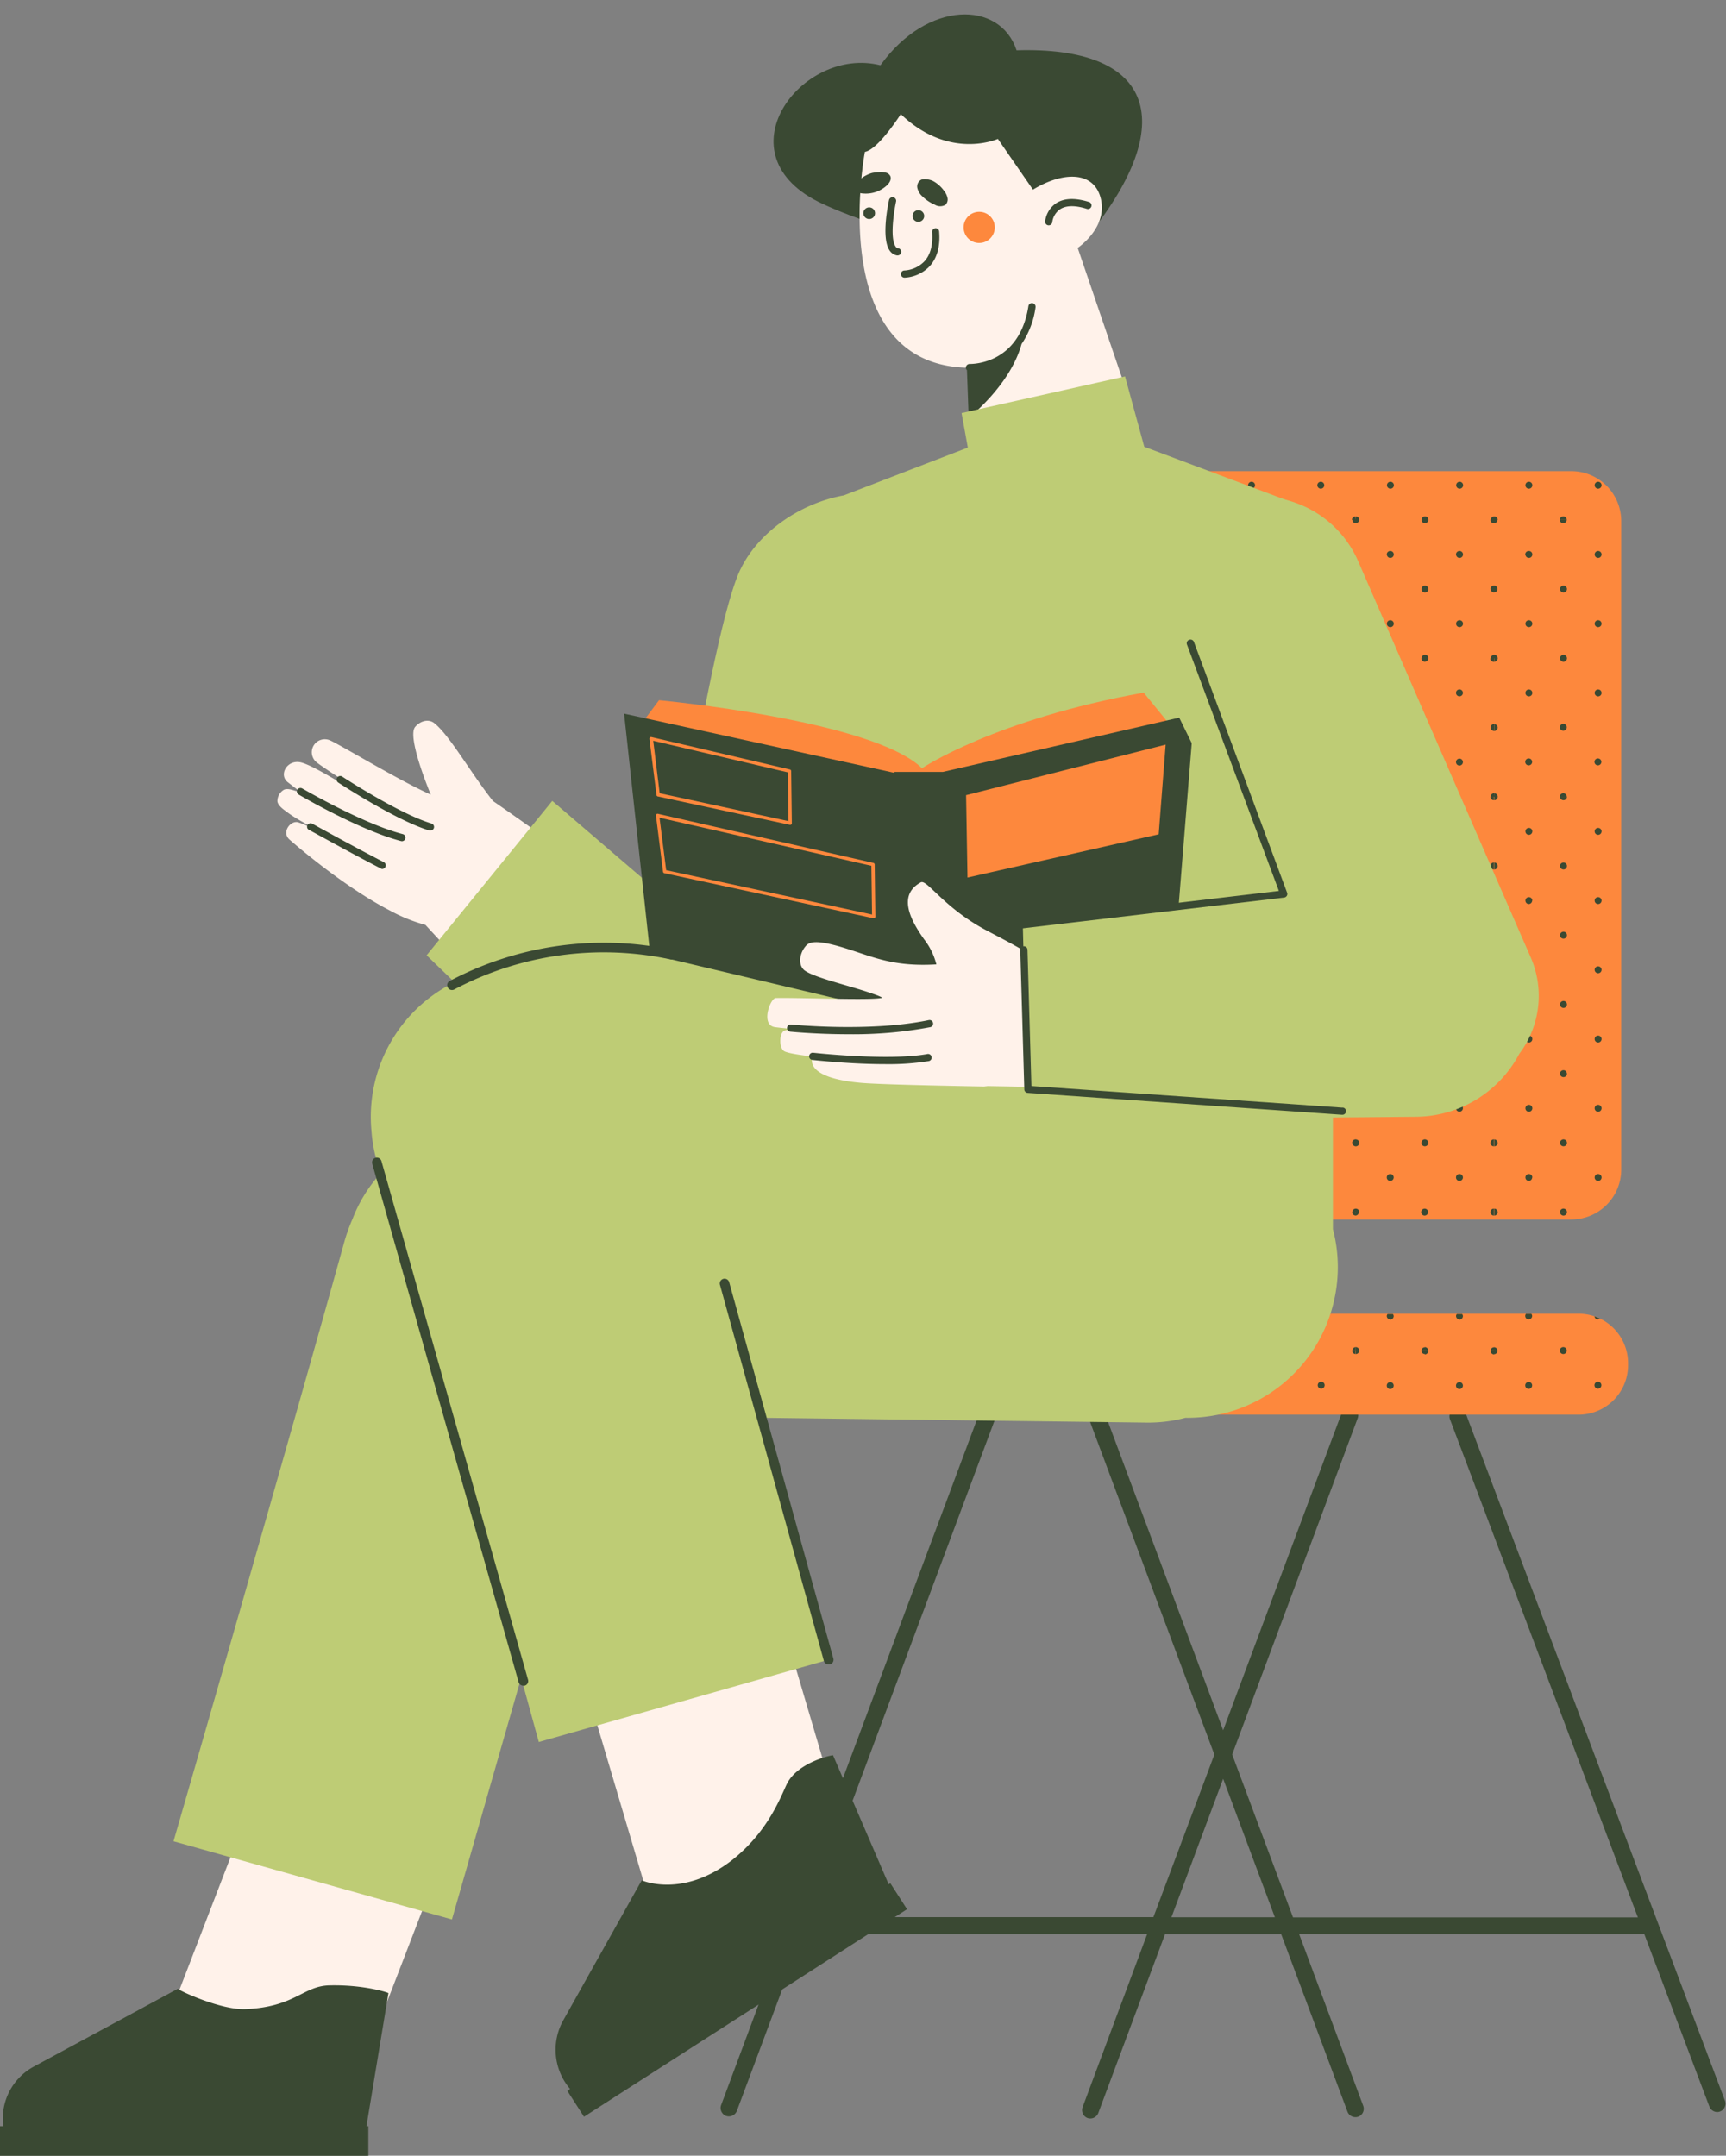 <?xml version="1.0" encoding="UTF-8" standalone="no"?><svg xmlns="http://www.w3.org/2000/svg" xmlns:xlink="http://www.w3.org/1999/xlink" fill="#000000" height="448.4" preserveAspectRatio="xMidYMid meet" version="1" viewBox="0.0 -3.0 359.0 448.4" width="359" zoomAndPan="magnify"><rect x="0.0" y="-3.0" width="359.0" height="448.4" fill="#808080" stroke="none"/><g data-name="Layer 5"><g id="change1_1"><path d="M358.8,434,304.87,291h0a1.77,1.77,0,0,0-2.27-1,1.75,1.75,0,0,0-1,2.26l39.07,103.57H268.94l-12.65-33.88L282.39,292a1.76,1.76,0,0,0-1-2.26,1.77,1.77,0,0,0-2.26,1L254.41,356.9l-24.75-66.29a1.75,1.75,0,0,0-.92-1,1.73,1.73,0,0,0-1.34,0,1.77,1.77,0,0,0-1,2.26l26.18,70.09L239.9,395.78H168.29l38.88-104.13a1.76,1.76,0,0,0,0-1.35,1.79,1.79,0,0,0-1-.92,1.76,1.76,0,0,0-2.26,1L164.51,395.85a1.76,1.76,0,0,0-1.25,1.68,1.79,1.79,0,0,0,.27,1L150,434.85a1.77,1.77,0,0,0,1,2.27,1.79,1.79,0,0,0,2.25-1L167,399.29h71.61l-13.43,36a1.78,1.78,0,0,0,1,2.27,1.81,1.81,0,0,0,.61.1,1.78,1.78,0,0,0,1.65-1.14l13.88-37.19,24.16,0,13.8,36.95a1.78,1.78,0,0,0,2.26,1,1.76,1.76,0,0,0,1-2.26l-13.33-35.72H342l13.54,35.88a1.77,1.77,0,0,0,1.64,1.14A1.75,1.75,0,0,0,358.8,434Zm-93.63-38.19H243.65L254.41,367Z" fill="#3a4933"/></g><g id="change2_1"><path d="M338.63,280.78a10.3,10.3,0,0,1-10.11,10.48H173.1a10.49,10.49,0,0,1,0-21H328.52a10.3,10.3,0,0,1,10.11,10.48Z" fill="#fd883d"/></g><g id="change2_2"><path d="M326.77,250.67H241a10.4,10.4,0,0,1-10.4-10.4V105.35A10.4,10.4,0,0,1,241,95h85.81a10.4,10.4,0,0,1,10.4,10.4V240.27A10.4,10.4,0,0,1,326.77,250.67Z" fill="#fd883d" fill-rule="evenodd"/></g><g id="change1_2"><path d="M325.88,105.13h-1.44a.82.82,0,0,1,.05-.28.72.72,0,0,1,1.33,0A.64.64,0,0,1,325.88,105.13ZM318,98.65a.72.72,0,1,0-.72-.72A.72.72,0,0,0,318,98.65Zm14.4,0a.72.72,0,1,0-.72-.72A.72.72,0,0,0,332.36,98.65Zm-20.88,6.48a.72.72,0,0,0-.22-.51.71.71,0,0,0-.5-.21v.72Zm13.68,28.08a.73.73,0,0,0-.67.44.82.82,0,0,0-.05.28h1.44a.64.64,0,0,0-.06-.28A.72.72,0,0,0,325.16,133.21Zm0-14.4a.72.72,0,1,0,0,1.44.72.72,0,1,0,0-1.44Zm-7.2,8.64a.72.72,0,1,0-.72-.72A.72.72,0,0,0,318,127.45Zm14.4,0a.72.72,0,1,0-.72-.72A.72.72,0,0,0,332.36,127.45Zm-15.12-15.12a.72.72,0,1,0,.72-.72A.72.72,0,0,0,317.24,112.33Zm15.12.72a.72.72,0,1,0,0-1.44.72.72,0,1,0,0,1.44Zm-20.88,20.88a.72.72,0,0,0-.22-.51.71.71,0,0,0-.5-.21v.72ZM311.26,119a.71.71,0,0,0-.5-.21v1.44a.71.71,0,0,0,.5-.21.7.7,0,0,0,0-1Zm13.9-13.17a.73.73,0,0,0,.72-.72h-1.44A.72.72,0,0,0,325.16,105.85Zm-14.4-.72v.72a.71.71,0,0,0,.5-.21.73.73,0,0,0,.22-.51ZM325.16,162a.73.73,0,0,0-.67.44.82.82,0,0,0-.05.28h1.44a.64.64,0,0,0-.06-.28A.72.72,0,0,0,325.16,162Zm0-13a.72.72,0,1,0,0-1.44.72.72,0,1,0,0,1.44Zm-6.48,6.48a.72.72,0,1,0-.72.72A.72.72,0,0,0,318.68,155.53Zm13.68.72a.72.72,0,1,0,0-1.44.72.72,0,1,0,0,1.44ZM318,140.41a.72.72,0,0,0,0,1.44.72.72,0,0,0,0-1.44Zm14.4,1.44a.72.72,0,1,0,0-1.44.72.72,0,1,0,0,1.44Zm-21.1,20.37a.71.71,0,0,0-.5-.21v.72h.72a.72.72,0,0,0-.22-.51Zm0-13.38a.7.7,0,0,0,0-1,.71.71,0,0,0-.5-.21v1.44A.71.71,0,0,0,311.26,148.84Zm13.23-14.63a.72.72,0,0,0,1.33,0,.67.67,0,0,0,.06-.28h-1.44A.87.87,0,0,0,324.49,134.21Zm-13.73-.28v.72a.71.71,0,0,0,.5-.21.87.87,0,0,0,.16-.23.67.67,0,0,0,.06-.28Zm14.4,56.88a.72.72,0,0,0-.72.72h1.44A.72.72,0,0,0,325.16,190.81Zm0-14.4a.72.72,0,1,0,0,1.44.72.72,0,1,0,0-1.44Zm-6.48,7.92a.72.72,0,1,0-.72.72A.72.72,0,0,0,318.68,184.33Zm13.68.72a.72.72,0,0,0,0-1.44.72.72,0,0,0,0,1.44ZM318,169.21a.72.72,0,0,0,0,1.44.72.72,0,0,0,0-1.44Zm14.4,1.44a.72.72,0,1,0,0-1.44.72.72,0,1,0,0,1.44Zm-20.88,20.88a.73.73,0,0,0-.22-.51.71.71,0,0,0-.5-.21v.72Zm-.22-14.91a.71.71,0,0,0-.5-.21v1.44a.71.71,0,0,0,.5-.21.7.7,0,0,0,0-1Zm13.9-13.17a.73.73,0,0,0,.72-.72h-1.44A.72.72,0,0,0,325.16,163.45Zm-14.4-.72v.72a.71.71,0,0,0,.5-.21.73.73,0,0,0,.22-.51Zm15.06,57.32a.72.72,0,0,0-1.33,0,.82.82,0,0,0-.05.28h1.44A.64.64,0,0,0,325.82,220.05Zm-.66-13.4a.72.72,0,0,0,0-1.44.72.72,0,0,0,0,1.44Zm-7.2,5.76a.72.72,0,1,0,0,1.44.72.72,0,1,0,0-1.44Zm14.4,1.44a.72.72,0,0,0,0-1.44.72.72,0,0,0,0,1.44ZM318,198a.72.72,0,1,0,0,1.44.72.72,0,1,0,0-1.44Zm14.4,1.44a.72.72,0,0,0,0-1.44.72.72,0,0,0,0,1.44Zm-21.1,20.37a.71.71,0,0,0-.5-.21v.72h.72a.72.72,0,0,0-.22-.51Zm0-14.4a.71.71,0,0,0-.5-.21v1.44a.71.71,0,0,0,.5-.21.7.7,0,0,0,0-1Zm13.23-13.61a.72.72,0,0,0,1.33,0,.67.67,0,0,0,.06-.28h-1.44A.87.87,0,0,0,324.49,191.81Zm-13.73-.28v.72a.71.71,0,0,0,.5-.21.87.87,0,0,0,.16-.23.67.67,0,0,0,.06-.28Zm14.4,56.88a.72.72,0,0,0-.72.72h1.44A.72.72,0,0,0,325.16,248.41Zm0-14.4a.72.72,0,0,0,0,1.44.72.72,0,0,0,0-1.44Zm-6.48,7.92a.72.72,0,1,0-.72.72A.72.72,0,0,0,318.68,241.93Zm13.68-.72a.72.72,0,0,0,0,1.44.72.72,0,0,0,0-1.44ZM318,226.81a.72.72,0,1,0,0,1.44.72.72,0,1,0,0-1.44Zm14.4,0a.72.72,0,0,0,0,1.44.72.72,0,0,0,0-1.44Zm-21.1,21.81a.71.71,0,0,0-.5-.21v.72h.72A.73.73,0,0,0,311.26,248.62Zm0-14.4a.71.71,0,0,0-.5-.21v1.44a.71.71,0,0,0,.5-.21.7.7,0,0,0,0-1Zm13.18-13.89a.72.72,0,1,0,1.44,0Zm-13.68,0v.72a.71.71,0,0,0,.5-.21.73.73,0,0,0,.22-.51Zm14.4,29.52a.73.73,0,0,0,.72-.72h-1.44A.72.72,0,0,0,325.16,249.85Zm-14.4-.72v.72a.71.71,0,0,0,.5-.21.73.73,0,0,0,.22-.51Zm0-144.72a.73.73,0,0,0-.67.44.82.82,0,0,0,0,.28h.72Zm-13.74.44a.72.72,0,0,0-1.33,0,.82.82,0,0,0-.05.28h1.44A.64.64,0,0,0,297,104.85Zm-7.86-6.2a.72.72,0,1,0-.72-.72A.72.72,0,0,0,289.16,98.65Zm14.4,0a.72.72,0,1,0-.72-.72A.72.72,0,0,0,303.56,98.65Zm-20.88,6.48a.64.64,0,0,0-.06-.28.72.72,0,0,0-.66-.44v.72Zm28.08,28.08a.73.73,0,0,0-.67.44.82.82,0,0,0,0,.28h.72Zm-13.74.44a.72.72,0,0,0-1.33,0,.82.82,0,0,0-.05.28h1.44A.64.64,0,0,0,297,133.65Zm13-14.12a.72.72,0,0,0,.72.72v-1.44A.72.72,0,0,0,310,119.53Zm-13.68-.72a.72.72,0,1,0,0,1.44.72.72,0,1,0,0-1.44Zm-7.2,8.64a.72.72,0,1,0-.72-.72A.72.72,0,0,0,289.16,127.45Zm14.4,0a.72.72,0,1,0-.72-.72A.72.72,0,0,0,303.56,127.45Zm-15.12-15.12a.72.72,0,1,0,.72-.72A.72.72,0,0,0,288.44,112.33Zm14.4,0a.72.72,0,1,0,.72-.72A.72.72,0,0,0,302.84,112.33Zm-20.16,21.6a.64.64,0,0,0-.06-.28.72.72,0,0,0-.66-.44v.72ZM282,118.81v1.44a.72.72,0,0,0,0-1.44Zm28.8-13v-.72H310A.72.72,0,0,0,310.76,105.85Zm-14.4,0a.73.73,0,0,0,.72-.72h-1.44A.72.72,0,0,0,296.36,105.85Zm-14.4,0a.73.73,0,0,0,.72-.72H282ZM310.76,162a.73.73,0,0,0-.67.44.82.82,0,0,0,0,.28h.72Zm-13.68.72a.64.64,0,0,0-.06-.28.72.72,0,0,0-1.33,0,.82.82,0,0,0-.05.28Zm13.68-13.68v-1.44a.72.72,0,0,0,0,1.44Zm-14.4,0a.72.72,0,1,0,0-1.44.72.72,0,1,0,0,1.44Zm-7.2,7.2a.72.72,0,1,0,0-1.44.72.72,0,1,0,0,1.44Zm14.4,0a.72.72,0,1,0,0-1.44.72.72,0,1,0,0,1.44Zm-14.4-14.4a.72.72,0,1,0,0-1.44.72.72,0,1,0,0,1.44Zm14.4,0a.72.72,0,1,0,0-1.44.72.72,0,1,0,0,1.44Zm-20.88,20.88a.64.64,0,0,0-.06-.28A.72.72,0,0,0,282,162v.72Zm0-14.4a.72.72,0,0,0-.72-.72v1.44A.73.73,0,0,0,282.68,148.33Zm28.08-13.68v-.72H310a.87.87,0,0,0,0,.28A.73.73,0,0,0,310.76,134.65Zm-14.4,0a.72.72,0,0,0,.66-.44.67.67,0,0,0,.06-.28h-1.44a.87.87,0,0,0,.05.28A.73.73,0,0,0,296.36,134.65Zm-14.4,0a.72.72,0,0,0,.66-.44.67.67,0,0,0,.06-.28H282Zm28.8,56.16a.72.72,0,0,0-.72.72h.72Zm-14.4,0a.72.72,0,0,0-.72.72h1.44A.72.72,0,0,0,296.36,190.81ZM310,177.13a.72.72,0,0,0,.72.72v-1.44A.72.72,0,0,0,310,177.13Zm-13.68-.72a.72.72,0,1,0,0,1.44.72.72,0,1,0,0-1.44Zm-7.2,7.2a.72.72,0,1,0,0,1.44.72.72,0,1,0,0-1.44Zm14.4,0a.72.72,0,1,0,0,1.44.72.72,0,1,0,0-1.44Zm-14.4-14.4a.72.72,0,1,0,0,1.44.72.72,0,1,0,0-1.44Zm14.4,0a.72.72,0,1,0,0,1.44.72.72,0,1,0,0-1.44Zm-20.88,22.32a.72.72,0,0,0-.72-.72v.72ZM282,176.41v1.44a.72.72,0,0,0,0-1.44ZM310,162.73a.72.72,0,0,0,.72.72v-.72Zm-13.68.72a.73.73,0,0,0,.72-.72h-1.44A.72.72,0,0,0,296.36,163.45Zm-14.4,0a.73.73,0,0,0,.72-.72H282Zm28.8,56.16a.73.73,0,0,0-.67.44.82.82,0,0,0,0,.28h.72Zm-14.4,0a.73.73,0,0,0-.67.44.82.82,0,0,0-.05.28h1.44a.64.64,0,0,0-.06-.28A.72.72,0,0,0,296.36,219.61ZM310,205.93a.72.72,0,0,0,.72.72v-1.44A.72.72,0,0,0,310,205.93Zm-13.68-.72a.72.72,0,1,0,0,1.44.72.72,0,1,0,0-1.44Zm-7.2,7.2a.72.72,0,1,0,0,1.44.72.72,0,1,0,0-1.44Zm14.4,0a.72.72,0,0,0,0,1.44.72.72,0,0,0,0-1.44ZM289.16,198a.72.72,0,1,0,0,1.44.72.72,0,1,0,0-1.44Zm14.4,0a.72.72,0,1,0,0,1.44.72.72,0,1,0,0-1.44ZM282,219.61v.72h.72a.64.64,0,0,0-.06-.28A.72.72,0,0,0,282,219.61Zm0-14.4v1.44a.72.72,0,0,0,0-1.44ZM310,191.53a.87.87,0,0,0,0,.28.73.73,0,0,0,.67.44v-.72Zm-14.4,0a.87.87,0,0,0,.05.28.72.72,0,0,0,1.33,0,.67.67,0,0,0,.06-.28Zm-13.68,0v.72a.72.72,0,0,0,.66-.44.67.67,0,0,0,.06-.28Zm28.8,56.88a.72.72,0,0,0-.72.72h.72Zm-14.4,0a.72.72,0,0,0-.72.72h1.44A.72.72,0,0,0,296.36,248.41ZM310,234.73a.72.72,0,0,0,.72.72V234A.72.72,0,0,0,310,234.73ZM296.36,234a.72.72,0,0,0,0,1.44.72.72,0,0,0,0-1.44Zm-6.48,7.92a.72.72,0,1,0-.72.72A.72.72,0,0,0,289.88,241.93Zm14.4,0a.72.72,0,1,0-.72.72A.72.72,0,0,0,304.28,241.93Zm-15.12-15.12a.72.72,0,0,0,0,1.44.72.72,0,0,0,0-1.44Zm14.4,0a.72.72,0,0,0,0,1.44.72.72,0,0,0,0-1.44ZM282,248.41v.72h.72A.72.72,0,0,0,282,248.41Zm0-14.4v1.44a.72.72,0,1,0,0-1.44ZM310,220.33a.72.72,0,0,0,.72.72v-.72Zm-13.68.72a.73.73,0,0,0,.72-.72h-1.44A.72.72,0,0,0,296.36,221.05Zm-14.4,0a.73.73,0,0,0,.72-.72H282ZM310,249.13a.72.72,0,0,0,.72.72v-.72Zm-13.68.72a.73.73,0,0,0,.72-.72h-1.44A.72.72,0,0,0,296.36,249.85Zm-14.4,0a.73.73,0,0,0,.72-.72H282Zm0-145.44a.73.73,0,0,0-.67.44.82.82,0,0,0-.05.28H282Zm-13.74.44a.72.72,0,0,0-1.33,0,.82.82,0,0,0-.05.28h1.44A.82.82,0,0,0,268.22,104.85Zm-7.86-6.2a.72.72,0,1,0-.72-.72A.72.72,0,0,0,260.36,98.65Zm14.4,0a.72.72,0,1,0-.72-.72A.72.72,0,0,0,274.76,98.65Zm-20.88,6.48a.82.82,0,0,0-.06-.28.72.72,0,0,0-.66-.44v.72ZM282,133.21a.73.73,0,0,0-.67.44.82.82,0,0,0-.05.28H282Zm-13.74.44a.72.72,0,0,0-1.33,0,.82.82,0,0,0-.05.28h1.44A.82.82,0,0,0,268.22,133.65Zm13-14.12a.72.72,0,0,0,.72.72v-1.44A.72.72,0,0,0,281.24,119.53Zm-13.68-.72a.72.72,0,1,0,0,1.44.72.72,0,1,0,0-1.44Zm-7.2,8.64a.72.72,0,1,0-.72-.72A.72.72,0,0,0,260.36,127.45Zm14.4,0a.72.72,0,1,0-.72-.72A.72.72,0,0,0,274.76,127.45Zm-15.12-15.12a.72.72,0,1,0,.72-.72A.72.72,0,0,0,259.64,112.33Zm14.4,0a.72.72,0,1,0,.72-.72A.72.72,0,0,0,274,112.33Zm-20.88,20.88v.72h.72a.82.82,0,0,0-.06-.28A.72.72,0,0,0,253.16,133.21Zm.72-13.68a.72.72,0,0,0-.72-.72v1.44A.73.73,0,0,0,253.88,119.53ZM282,105.85v-.72h-.72A.72.72,0,0,0,282,105.85Zm-14.4,0a.73.73,0,0,0,.72-.72h-1.44A.72.72,0,0,0,267.56,105.85Zm-14.4,0a.73.73,0,0,0,.72-.72h-.72ZM282,162.73V162a.73.73,0,0,0-.67.44.82.82,0,0,0-.05.28Zm-13.68,0a.82.82,0,0,0-.06-.28.72.72,0,0,0-1.33,0,.82.82,0,0,0-.05.28ZM282,149.05v-1.44a.72.72,0,0,0,0,1.44Zm-14.4,0a.72.72,0,1,0,0-1.44.72.72,0,1,0,0,1.44Zm-7.2,7.2a.72.72,0,1,0,0-1.44.72.72,0,1,0,0,1.44Zm14.4,0a.72.72,0,0,0,0-1.44.72.72,0,0,0,0,1.44Zm-14.4-14.4a.72.72,0,1,0,0-1.44.72.72,0,1,0,0,1.44Zm14.4,0a.72.72,0,0,0,0-1.44.72.72,0,0,0,0,1.44Zm-20.88,20.88a.82.82,0,0,0-.06-.28.72.72,0,0,0-.66-.44v.72Zm0-14.4a.72.72,0,0,0-.72-.72v1.44A.73.73,0,0,0,253.88,148.33ZM282,134.65v-.72h-.72a.87.87,0,0,0,.05.28A.73.73,0,0,0,282,134.65Zm-14.4,0a.72.72,0,0,0,.66-.44.88.88,0,0,0,.06-.28h-1.44a.87.87,0,0,0,.05.28A.73.73,0,0,0,267.56,134.65Zm-14.4,0a.72.72,0,0,0,.66-.44.88.88,0,0,0,.06-.28h-.72ZM282,190.81a.72.72,0,0,0-.72.72H282Zm-14.4,0a.72.72,0,0,0-.72.72h1.44A.72.72,0,0,0,267.56,190.81Zm13.68-13.68a.72.72,0,0,0,.72.72v-1.44A.72.72,0,0,0,281.24,177.13Zm-13.68-.72a.72.72,0,1,0,0,1.44.72.72,0,1,0,0-1.44Zm-7.2,7.2a.72.72,0,1,0,0,1.44.72.72,0,1,0,0-1.44Zm14.4,0a.72.72,0,0,0,0,1.44.72.72,0,0,0,0-1.44Zm-14.4-14.4a.72.72,0,1,0,0,1.44.72.72,0,1,0,0-1.44Zm14.4,0a.72.72,0,0,0,0,1.44.72.72,0,0,0,0-1.44Zm-20.88,22.32a.72.72,0,0,0-.72-.72v.72Zm0-14.4a.72.72,0,0,0-.72-.72v1.44A.73.73,0,0,0,253.88,177.13Zm27.36-14.4a.72.72,0,0,0,.72.72v-.72Zm-13.68.72a.73.73,0,0,0,.72-.72h-1.44A.72.72,0,0,0,267.56,163.45Zm-14.4,0a.73.73,0,0,0,.72-.72h-.72ZM282,219.61a.73.73,0,0,0-.67.44.82.82,0,0,0-.05.28H282Zm-14.4,0a.73.73,0,0,0-.67.44.82.82,0,0,0-.05.28h1.44a.82.82,0,0,0-.06-.28A.72.72,0,0,0,267.56,219.61Zm13.68-13.68a.72.72,0,0,0,.72.72v-1.44A.72.72,0,0,0,281.24,205.93Zm-13.68-.72a.72.72,0,1,0,0,1.44.72.72,0,1,0,0-1.44Zm-7.2,7.2a.72.72,0,1,0,0,1.44.72.72,0,1,0,0-1.44Zm14.4,0a.72.72,0,0,0,0,1.44.72.72,0,0,0,0-1.44ZM260.36,198a.72.72,0,1,0,0,1.44.72.72,0,1,0,0-1.44Zm14.4,0a.72.72,0,0,0,0,1.44.72.72,0,0,0,0-1.44Zm-21.6,21.6v.72h.72a.82.82,0,0,0-.06-.28A.72.72,0,0,0,253.16,219.61Zm0-14.4v1.44a.72.72,0,0,0,0-1.44Zm28.08-13.68a.87.87,0,0,0,.05.28.73.73,0,0,0,.67.44v-.72Zm-14.4,0a.87.87,0,0,0,.05.28.72.72,0,0,0,1.33,0,.88.88,0,0,0,.06-.28Zm-13.68,0v.72a.72.72,0,0,0,.66-.44.88.88,0,0,0,.06-.28ZM282,248.41a.72.72,0,0,0-.72.72H282Zm-14.4,0a.72.72,0,0,0-.72.72h1.44A.72.72,0,0,0,267.56,248.41Zm13.68-13.68a.72.72,0,0,0,.72.72V234A.72.72,0,0,0,281.24,234.73ZM267.56,234a.72.72,0,1,0,0,1.44.72.72,0,1,0,0-1.44Zm-6.48,7.92a.72.72,0,1,0-.72.72A.72.72,0,0,0,261.08,241.93Zm14.4,0a.72.72,0,1,0-.72.72A.72.72,0,0,0,275.48,241.93Zm-15.12-15.12a.72.72,0,1,0,0,1.44.72.72,0,1,0,0-1.44Zm14.4,0a.72.72,0,0,0,0,1.44.72.72,0,0,0,0-1.44Zm-21.6,21.6v.72h.72A.72.72,0,0,0,253.16,248.41Zm0-14.4v1.44a.72.72,0,0,0,0-1.44Zm28.08-13.68a.72.72,0,0,0,.72.72v-.72Zm-13.68.72a.73.73,0,0,0,.72-.72h-1.44A.72.72,0,0,0,267.56,221.05Zm-14.4,0a.73.73,0,0,0,.72-.72h-.72Zm28.08,28.08a.72.72,0,0,0,.72.72v-.72Zm-13.68.72a.73.73,0,0,0,.72-.72h-1.44A.72.72,0,0,0,267.56,249.85Zm-14.4,0a.73.73,0,0,0,.72-.72h-.72Zm0-144.72v-.72a.93.93,0,0,0-.29,0,.76.76,0,0,0-.38.39.82.82,0,0,0-.05.28Zm-13.74-.28a.72.72,0,0,0-1.33,0,.82.82,0,0,0-.05.28h1.43A.82.82,0,0,0,239.42,104.85Zm6.54-6.2a.72.72,0,1,0-.72-.72A.72.72,0,0,0,246,98.65Zm7.2,34.56a.93.93,0,0,0-.29,0,.76.76,0,0,0-.38.39.82.82,0,0,0-.05.28h.72Zm-13.74.44a.72.72,0,0,0-1.33,0,.82.82,0,0,0-.05.28h1.43A.82.82,0,0,0,239.42,133.65Zm13.45-13.46a.72.72,0,0,0,.29.06v-1.44a.93.93,0,0,0-.29,0,.73.73,0,0,0-.43.67A.72.72,0,0,0,252.87,120.19Zm-14.11-1.38a.72.72,0,1,0,.71.72A.72.72,0,0,0,238.76,118.81Zm-7.2,7.2a.72.72,0,1,0,.72.72A.72.72,0,0,0,231.56,126Zm14.4,1.44a.72.72,0,1,0-.72-.72A.72.72,0,0,0,246,127.45Zm-14.4-15.84a.72.72,0,0,0,0,1.44.72.72,0,0,0,0-1.44Zm13.68.72a.72.72,0,1,0,.72-.72A.72.72,0,0,0,245.24,112.33Zm7.2-7.2a.72.72,0,0,0,.72.72v-.72Zm-13.68.72a.72.72,0,0,0,.71-.72H238A.72.72,0,0,0,238.76,105.85ZM253.16,162a.93.93,0,0,0-.29.05.73.73,0,0,0-.38.39.82.82,0,0,0-.05.28h.72Zm-13.74.44a.72.72,0,0,0-1.33,0,.82.82,0,0,0-.05.28h1.43A.82.82,0,0,0,239.42,162.45ZM252.87,149a.72.72,0,0,0,.29.06v-1.44a.93.93,0,0,0-.29,0,.73.73,0,0,0-.43.67A.72.72,0,0,0,252.87,149Zm-14.11-1.38a.72.72,0,1,0,.71.72A.72.72,0,0,0,238.76,147.61Zm-7.2,7.2a.72.72,0,1,0,0,1.44.72.72,0,1,0,0-1.44Zm14.4,1.44a.72.72,0,0,0,0-1.44.72.72,0,0,0,0,1.44Zm-14.4-15.84a.72.72,0,0,0,0,1.44.72.72,0,0,0,0-1.44Zm13.68.72a.72.72,0,1,0,.72-.72A.72.72,0,0,0,245.24,141.13Zm7.2-7.2a.87.87,0,0,0,.05.28.71.71,0,0,0,.38.38.72.72,0,0,0,.29.06v-.72Zm-13.68.72a.72.72,0,0,0,.66-.44.87.87,0,0,0,.05-.28H238a.87.87,0,0,0,.05.28A.73.73,0,0,0,238.76,134.65Zm14.4,56.16a.93.93,0,0,0-.29.05.73.73,0,0,0-.43.67h.72Zm-14.4,0a.72.72,0,0,0-.72.72h1.43A.71.71,0,0,0,238.76,190.81Zm14.11-13a.72.72,0,0,0,.29.06v-1.44a.93.93,0,0,0-.29.05.73.73,0,0,0-.43.67A.72.72,0,0,0,252.87,177.79Zm-14.11-1.38a.72.72,0,1,0,.71.72A.72.72,0,0,0,238.76,176.41Zm-7.2,7.2a.72.72,0,1,0,0,1.44.72.72,0,1,0,0-1.44Zm14.4,1.44a.72.72,0,0,0,0-1.44.72.72,0,0,0,0,1.44Zm-14.4-15.84a.72.72,0,0,0,0,1.44.72.72,0,0,0,0-1.44Zm13.68.72a.72.72,0,1,0,.72-.72A.72.72,0,0,0,245.24,169.93Zm7.63-6.54a.72.72,0,0,0,.29.06v-.72h-.72A.72.72,0,0,0,252.87,163.39Zm-14.11.06a.72.72,0,0,0,.71-.72H238A.72.72,0,0,0,238.76,163.45Zm14.4,56.16a.93.93,0,0,0-.29,0,.73.73,0,0,0-.38.39.82.82,0,0,0-.05.28h.72Zm-13.74.44a.72.72,0,0,0-1.33,0,.82.82,0,0,0-.05.28h1.43A.82.82,0,0,0,239.42,220.05Zm13.45-14.79a.73.73,0,0,0,0,1.33.72.72,0,0,0,.29.06v-1.44A.93.93,0,0,0,252.87,205.26Zm-14.11,0a.72.72,0,1,0,.71.72A.72.72,0,0,0,238.76,205.21Zm-7.2,7.2a.72.72,0,0,0,0,1.44.72.72,0,0,0,0-1.44Zm14.4,1.44a.72.72,0,0,0,0-1.44.72.72,0,0,0,0,1.44ZM231.56,198a.72.72,0,1,0,0,1.44.72.72,0,1,0,0-1.44Zm13.68.72A.72.72,0,1,0,246,198,.72.72,0,0,0,245.24,198.73Zm7.2-7.2a.87.87,0,0,0,.05.28.71.71,0,0,0,.38.38.72.72,0,0,0,.29.06v-.72Zm-13.68.72a.72.72,0,0,0,.66-.44.87.87,0,0,0,.05-.28H238a.87.87,0,0,0,.05.28A.73.73,0,0,0,238.76,192.25Zm14.4,56.16a.93.93,0,0,0-.29.05.73.73,0,0,0-.43.67h.72Zm-14.4,0a.72.72,0,0,0-.72.72h1.43A.71.71,0,0,0,238.76,248.41Zm14.11-14.35a.73.73,0,0,0,0,1.33.72.72,0,0,0,.29.06V234A.93.93,0,0,0,252.87,234.06ZM238.76,234a.72.72,0,1,0,.71.72A.72.72,0,0,0,238.76,234Zm-7.2,7.2a.72.72,0,0,0,0,1.44.72.72,0,0,0,0-1.44Zm15.12.72a.72.72,0,1,0-.72.72A.72.72,0,0,0,246.68,241.93Zm-15.12-15.12a.72.72,0,1,0,0,1.44.72.72,0,1,0,0-1.44Zm14.4,0a.72.72,0,0,0,0,1.44.72.72,0,0,0,0-1.44Zm6.48-6.48a.73.73,0,0,0,.43.66.72.72,0,0,0,.29.06v-.72Zm-13.68.72a.72.72,0,0,0,.71-.72H238A.72.72,0,0,0,238.76,221.05Zm13.68,28.08a.73.73,0,0,0,.43.66.72.72,0,0,0,.29.06v-.72Zm-13.68.72a.72.72,0,0,0,.71-.72H238A.72.72,0,0,0,238.76,249.85Z" fill="#3a4933"/></g><g id="change1_3"><path d="M222.23,42.55c-2.7-10-5.94,10.59-15.27,8,0,0-22.08-4.78-35.84-11.13-21.79-10.06-4.44-33,12-28.84C192.89-3,208-2.93,211.44,7.46c27.95-.86,33.75,14.36,16,37.22Z" fill="#3a4933"/></g><g id="change3_1"><path d="M234.94,80.21a24.93,24.93,0,0,1-16.75,11.42c-11.61,2-16.84-3.19-16.84-3.19l.29-14.94c-30.25-.24-21.75-44.91-21.75-44.91,2.81-.51,7.47-7.85,7.47-7.85,10.15,9.71,20.19,5.15,20.19,5.15l7.3,10.56c6.16-3.77,12.79-4,14.14,2s-4.84,10.11-4.84,10.11Z" fill="#fff2ea"/></g><g id="change2_3"><path d="M206.9,44.51a3.24,3.24,0,1,1-3-3.44A3.23,3.23,0,0,1,206.9,44.51Z" fill="#fd883d"/></g><g id="change1_4"><path d="M215.39,60.9a17.77,17.77,0,0,1-2.91,7.66c-2.4,8.67-11,15.34-11,15.34L201.12,74a.75.75,0,0,1-.23-.56.79.79,0,0,1,.77-.73c.42,0,10.36.18,12.25-12.07a.75.75,0,0,1,1.48.22ZM184.47,35.56c.54-.5,1-1.27.71-1.94a1.38,1.38,0,0,0-1-.72,4.58,4.58,0,0,0-1.43-.08h-.06a8.23,8.23,0,0,0-1.31.16,6.88,6.88,0,0,0-2.37,1.23,2.85,2.85,0,0,0-1,1.08,1.38,1.38,0,0,0,.11,1.39,1.86,1.86,0,0,0,1.31.56A6.44,6.44,0,0,0,184.47,35.56Zm11.9,1.15a6.8,6.8,0,0,0-2.2-2,3.72,3.72,0,0,0-1.42-.41,2.4,2.4,0,0,0-1.13.08,1.58,1.58,0,0,0-.81,1.74,3.37,3.37,0,0,0,1.06,1.75,8.33,8.33,0,0,0,2.56,1.71,2.12,2.12,0,0,0,2.25,0,1.55,1.55,0,0,0,.39-1.43A3.48,3.48,0,0,0,196.37,36.71Zm-9.55,11.94a.8.8,0,0,1-.56-.4c-1.19-1.78-.31-7.37.13-9.38a.75.75,0,0,0-1.46-.32c-.18.8-1.68,7.91.09,10.53a2.31,2.31,0,0,0,1.55,1.05h.13a.75.75,0,0,0,.12-1.49Zm7.75-4.18a.75.75,0,0,0-.69.8c.19,2.67-.35,4.72-1.62,6.1a6.29,6.29,0,0,1-4.13,1.89.75.75,0,0,0-.75.75.76.76,0,0,0,.75.75h0a7.71,7.71,0,0,0,5.21-2.36c1.57-1.7,2.25-4.14,2-7.24A.74.74,0,0,0,194.57,44.47Zm-13.7-4.33a1.21,1.21,0,1,0-.16,2.42,1.21,1.21,0,0,0,.16-2.42Zm10.06,3a1.21,1.21,0,1,0-1.12-1.29A1.2,1.2,0,0,0,190.93,43.14ZM226.45,39c-2.9-.9-5.2-.79-6.85.32a5.31,5.31,0,0,0-2.22,3.74.75.75,0,0,0,.68.81h.06a.74.74,0,0,0,.75-.68,3.85,3.85,0,0,1,1.57-2.63c1.25-.84,3.12-.89,5.57-.13a.75.75,0,1,0,.44-1.43Z" fill="#3a4933"/></g><g id="change3_2"><path d="M172.27,245.46h0a21.28,21.28,0,0,1-31.22.28c-16-17-37.09-39.63-52.57-56.36a33.48,33.48,0,0,1-7.3-2.94c-8.54-4.39-17.7-11.93-21-14.83-1.69-1.58.33-4.08,1.9-3.54,1.35.45,2.67,1.12,4,1.65-.27-.31-4.08-2-6.64-4-1-.7-1.63-1.36-1.74-2a2.74,2.74,0,0,1,1.37-2.45c1.11-.52,3.09.7,3.34.4l.23.14c.34.23.34.21,0,0s-1.36-1-2.79-2.11c-1.95-1.53-.12-4.79,2.75-4.11,3.7.95,13.18,7.74,14.86,7.6,0,0-9.15-5.74-11.57-7.59a2.7,2.7,0,0,1,2.6-4.66c1.62.58,14.23,8.28,21.11,11.35,0,0-5.08-12.07-3.23-14.11,1-1.18,2.73-1.75,4-.73,3.21,2.59,7.56,10.36,12.17,16.17,3.76,2.58,38.78,26.82,68.2,52.92a20.46,20.46,0,0,1,1.42,29Z" fill="#fff2ea" fill-rule="evenodd"/></g><g id="change4_1"><path d="M114.87,163.59,88.73,195.71l56.74,54.76a23,23,0,0,0,33.08-1.14l0-.06a23,23,0,0,0-2.12-32.89Z" fill="#becc75" fill-rule="evenodd"/></g><g id="change4_2"><path d="M185.13,230.24a32.8,32.8,0,0,1-31.7,12.68c-7.66-1.42-10.05-5-14.32-11.44s-5.18-14.34-3.92-22c7.39-45,13.81-81.86,18.31-92.91,3.5-8.45,12.59-14.82,22-16.53l25.8-9.94L200,82.92l34-7.62L238,89.93l30.1,11.3,1.72,30.15,9.39,96.77Z" fill="#becc75" fill-rule="evenodd"/></g><g id="change2_4"><path d="M132.68,148.54l4.39-5.89s44.44,4.12,54.7,14.15c0,0,15-10.13,46.11-15.73l8.16,10-3,39-49.8,12.58-50.49-10.24Z" fill="#fd883d" fill-rule="evenodd"/></g><g id="change1_5"><path d="M244.35,195.29l-47.44,12.15v.43a.34.34,0,0,1-.34.34H186.2a.35.35,0,0,1-.35-.34v-.35l-50.61-12-5.43-50.08,56.1,12.29a.33.33,0,0,1,.29-.17h9.92l52.24-12Z" fill="#3a4933"/></g><g id="change2_5"><path d="M164.36,168.57h-.07l-27.47-5.9a.35.35,0,0,1-.27-.29l-1.47-11.68a.36.36,0,0,1,.11-.3.33.33,0,0,1,.31-.08l28.8,6.74a.34.34,0,0,1,.26.33l.14,10.84a.33.33,0,0,1-.12.27A.35.35,0,0,1,164.36,168.57ZM137.21,162,164,167.8l-.13-10.14-28-6.57Zm44.52,26h-.08l-43.47-9.37a.35.35,0,0,1-.27-.3l-1.47-11.67a.35.35,0,0,1,.11-.3.32.32,0,0,1,.31-.08l44.8,10.21a.36.36,0,0,1,.27.33l.14,10.84a.34.34,0,0,1-.13.27A.34.34,0,0,1,181.73,188Zm-43.17-10,42.82,9.23-.14-10.14-44.06-10Zm62.67,1.54,39.77-9,1.45-18.65-41.51,10.51Z" fill="#fd883d"/></g><g id="change3_3"><path d="M88.87 391.71L49.73 378.69 35.39 415.91 74.52 428.93 88.87 391.71z" fill="#fff2ea" fill-rule="evenodd"/></g><g id="change3_4"><path d="M164.05 338.99L123.42 353.09 135.22 392.96 175.83 378.86 164.05 338.99z" fill="#fff2ea" fill-rule="evenodd"/></g><g id="change1_6"><path d="M80.79,411.61l-4.57,27.65h.39v6.16H0v-6.16H.68A12.3,12.3,0,0,1,7,426.88L37,410.67c.5.54,9.1,4.44,14,4.24,10.35-.41,12-4.82,17.53-4.94C76,409.8,81.26,411.62,80.79,411.61Zm104.4-22.88-.35.22-11.57-26.83c.29-.18-7.42,1.29-9.67,6.08-1.31,2.78-4,10-11.45,15.8-10.27,7.91-18.67,4.11-18.67,4.11l-16.32,29.12a12.57,12.57,0,0,0,1.23,14.07l.19.22-.58.38,3.47,5.4,67.19-43.17Z" fill="#3a4933" fill-rule="evenodd"/></g><g id="change4_3"><path d="M277.47,267.56a31.22,31.22,0,0,1-30.91,24.35,30.15,30.15,0,0,1-8.11,1l-80-1C162,304.94,165.35,317,167.84,326c2.75,9.95,4.48,16.24,4.48,16.24l-60.25,17.11L108.4,346c-3.44,12-6.61,23-9,31.43L94,396.26,36.09,380s8.65-29.88,17.52-61c6.38-22.33,13.24-46.5,18-63.66a36,36,0,0,1,1.72-4.8,29.91,29.91,0,0,1,5.79-9.42l-.7-2.42a31.38,31.38,0,0,1-1.16-6.48,31.22,31.22,0,0,1,25.69-33.66,30.53,30.53,0,0,1,16.14,1.2l119.51,27,38.64.53v25.39A31.17,31.17,0,0,1,277.47,267.56Z" fill="#becc75" fill-rule="evenodd"/></g><g id="change3_5"><path d="M229.41,219l-24.71,4s-21.77-.35-25.92-.79c-12-1.12-9.75-5.39-9.75-5.39l9.35.71s-12.57-.72-15.13-1.8c-1.31-.52-1.23-4.06,0-4.38,3-.74,6.71.35,16.83.42,0,0-13-.34-18.85-1.11-3.13-.4-1-6.07.13-6.06,4.75-.11,19.47.49,21.86,0,0,0,1.28.1-2.14-1.05-4.37-1.52-11.33-3.1-13.58-4.59-1.55-1-1.29-3.52,0-5.07.71-.94,2-1.58,8,.25s10.08,4,19.26,3.46a14,14,0,0,0-2.59-5.27c-2.72-3.86-5.58-9.13-.64-11.8,1.26-.66,4.74,5.17,13.24,9.78,3.7,2,11,5.54,13.74,8.53,5,5.35,3.47,11.71,6.48,12.29Z" fill="#fff2ea" fill-rule="evenodd"/></g><g id="change3_6"><path d="M317.21,202.17c.3-6.52-4.43-12-9.12-16.57s-10.94-5.32-17.34-4.66c-11.9,1.24-62.77,12.62-79.62,14.84-.11,0-8.22,27.09-8.22,27.09s40.11.62,87.34,2.24c13.94.5,26.3-8.79,27-22.94Z" fill="#fff2ea" fill-rule="evenodd"/></g><g id="change4_4"><path d="M316,216.21a24.52,24.52,0,0,1-21.53,13.09l-80.73.7-1-40.64L263.13,183c-8.62-17.77-17.84-36.89-24.82-50.74a20.77,20.77,0,0,1-.83-16.92A22.21,22.21,0,0,1,249.69,103l2.48-1a24,24,0,0,1,17.68-.27,22.35,22.35,0,0,1,12.57,11.84c10.06,23.12,26.27,60.4,36,82.65A20,20,0,0,1,316,216.21Z" fill="#becc75" fill-rule="evenodd"/></g><g id="change1_7"><path d="M109.83,346.4a1,1,0,0,1-.69,1.23.84.84,0,0,1-.27,0,1,1,0,0,1-1-.73L77.42,239.06a1,1,0,0,1,.69-1.23,1,1,0,0,1,1.23.69Zm41.86-82.6a1,1,0,1,0-1.92.53l21.59,78.15a1,1,0,0,0,1,.73.84.84,0,0,0,.27,0,1,1,0,0,0,.7-1.23Zm61.08-73.7,54.33-6.4a.77.77,0,0,0,.55-.36.74.74,0,0,0,.06-.65l-19.38-52.16a.75.75,0,0,0-1-.44.76.76,0,0,0-.44,1L266,182.32l-53.38,6.29a.75.75,0,0,0,.09,1.5ZM79.47,177.75a.75.75,0,0,0,.35-1.42c-6.06-3.12-14.78-7.94-14.87-8a.75.75,0,0,0-1,.29.75.75,0,0,0,.3,1c.08,0,8.82,4.88,14.9,8A.72.72,0,0,0,79.47,177.75Zm4.1-5.77a.75.75,0,0,0,.19-1.48C75.4,168.32,63,161.06,62.85,161a.75.75,0,0,0-1,.27.74.74,0,0,0,.27,1c.52.31,12.73,7.44,21.29,9.68ZM70.32,159.76c.49.32,12.08,7.9,19,10a.52.52,0,0,0,.21,0,.76.76,0,0,0,.72-.54.75.75,0,0,0-.51-.93c-6.7-2-18.47-9.69-18.59-9.77a.75.75,0,0,0-1,.21A.75.75,0,0,0,70.32,159.76Zm122.86,49.43c-12.2,2.55-28.45.94-28.61.92a.75.75,0,1,0-.15,1.49c.09,0,5.28.53,12,.53a86.77,86.77,0,0,0,17.07-1.47.75.75,0,0,0-.31-1.47Zm-.35,7.07c-8.17,1.45-23.56-.27-23.72-.28a.75.75,0,0,0-.17,1.49c.45.05,7.9.88,15.21.88a53,53,0,0,0,8.94-.62.75.75,0,1,0-.26-1.47ZM140,194.62a68.6,68.6,0,0,0-46.5,6.45,1,1,0,0,0,.53,1.86,1,1,0,0,0,.52-.15,66.44,66.44,0,0,1,45-6.2,1,1,0,1,0,.42-2ZM279.24,227.4l-64.71-4.5-.82-28.34a.74.74,0,0,0-.77-.73.76.76,0,0,0-.73.77l.84,29a.75.75,0,0,0,.7.73l65.39,4.55h.05a.75.75,0,0,0,.05-1.5Z" fill="#3a4933"/></g><g id="change1_8"><path d="M282,277.21a.73.73,0,0,0-.67.44.82.82,0,0,0-.05.28H282Z" fill="#3a4933"/></g><g id="change1_9"><path d="M325.82,277.65a.64.64,0,0,1,.06.28h-1.44a.82.82,0,0,1,.05-.28.72.72,0,0,1,1.33,0Zm6.54,6.76a.72.72,0,0,0,0,1.44.72.72,0,0,0,0-1.44Zm-7.2-5.76a.73.73,0,0,0,.72-.72h-1.44A.72.72,0,0,0,325.16,278.65Zm-7.2-7.2a.73.73,0,0,0,.72-.72.71.71,0,0,0-.16-.43h-1.13a.7.7,0,0,0-.15.43A.72.72,0,0,0,318,271.45Zm14.4,0a.73.73,0,0,0,.43-.16,9.42,9.42,0,0,0-1.14-.47A.72.72,0,0,0,332.36,271.45Zm-21.1,6a.71.71,0,0,0-.5-.21v.72h.72a.72.72,0,0,0-.22-.51Zm6.7,7a.72.72,0,0,0,0,1.44.72.72,0,0,0,0-1.44Zm-7.2-6.48v.72a.71.71,0,0,0,.5-.21.76.76,0,0,0,.22-.51Zm0-.72a.73.73,0,0,0-.67.44.82.82,0,0,0,0,.28h.72Zm-14.4,0a.73.73,0,0,0-.67.44.82.82,0,0,0-.05.28h1.44a.64.64,0,0,0-.06-.28A.72.72,0,0,0,296.36,277.21Zm-7.2-5.76a.73.73,0,0,0,.72-.72.71.71,0,0,0-.16-.43h-1.13a.7.7,0,0,0-.15.43A.72.72,0,0,0,289.16,271.45Zm14.4,0a.73.73,0,0,0,.72-.72.71.71,0,0,0-.16-.43H303a.7.7,0,0,0-.15.43A.72.72,0,0,0,303.56,271.45Zm-14.4,13a.72.72,0,0,0,0,1.44.72.72,0,0,0,0-1.44Zm14.4,0a.72.72,0,0,0,0,1.44.72.72,0,0,0,0-1.44Zm6.48-6.48a.72.72,0,0,0,.72.72v-.72Zm-13.68.72a.73.73,0,0,0,.72-.72h-1.44A.72.72,0,0,0,296.36,278.65ZM282,277.21v.72h.72a.64.64,0,0,0-.06-.28A.72.72,0,0,0,282,277.21Zm0,1.44a.73.73,0,0,0,.72-.72H282Zm-7.2,5.76a.72.72,0,0,0,0,1.44.72.72,0,0,0,0-1.44Z" fill="#3a4933"/></g><g id="change1_10"><path d="M281.24,277.93a.72.72,0,0,0,.72.72v-.72Z" fill="#3a4933"/></g></g></svg>